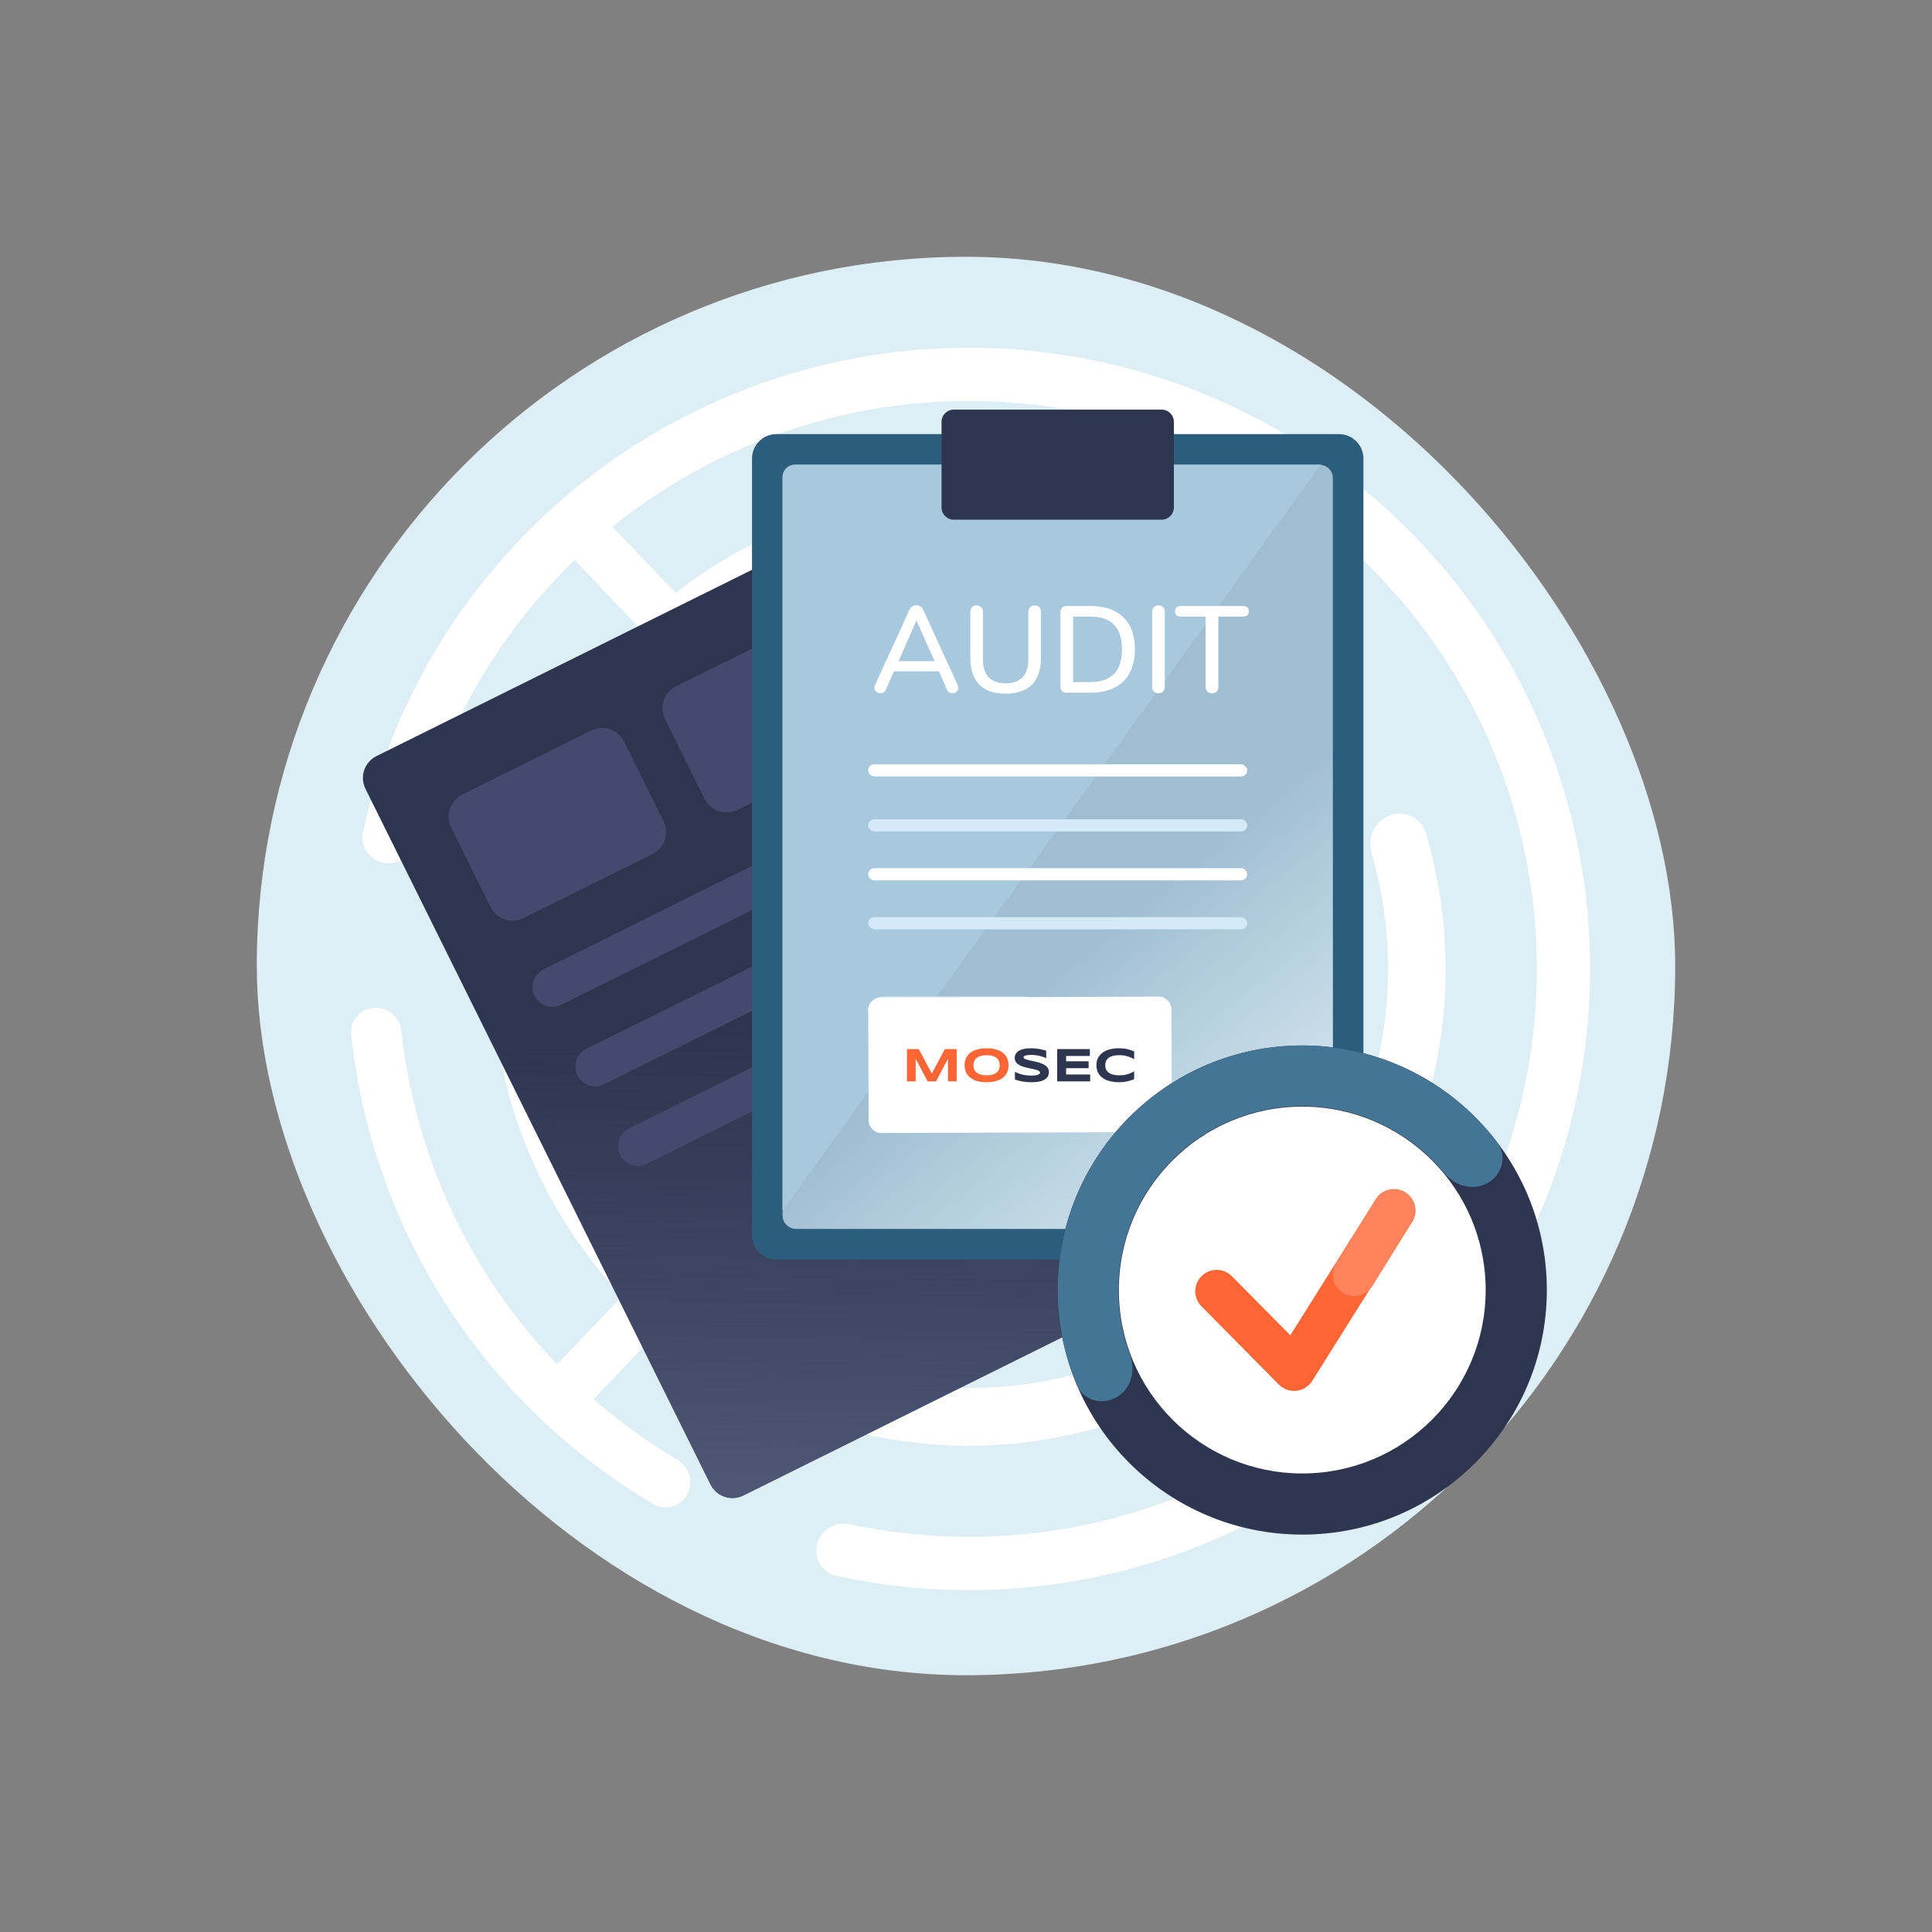 <?xml version="1.0" encoding="UTF-8"?> <svg xmlns="http://www.w3.org/2000/svg" width="316" height="316" viewBox="0 0 316 316" fill="none"><rect x="0" y="0" width="316" height="316" fill="#808080" stroke="none"/><rect x="42" y="42" width="232" height="232" rx="116" fill="#DDEEF4"></rect><path fill-rule="evenodd" clip-rule="evenodd" d="M111.766 213.44L95.217 230.814L89.249 225.129L105.799 207.756L111.766 213.44Z" fill="white"></path><path fill-rule="evenodd" clip-rule="evenodd" d="M98.847 84.75L115.397 102.123L109.429 107.808L92.879 90.435L98.847 84.75Z" fill="white"></path><path d="M164.72 231.474C164.942 234.067 163.019 236.363 160.418 236.428C142.209 236.882 124.357 230.943 110.011 219.56C94.431 207.198 84.164 189.35 81.31 169.667C78.456 149.984 83.231 129.955 94.658 113.677C105.18 98.688 120.61 87.923 138.198 83.187C140.711 82.51 143.207 84.166 143.731 86.715C144.254 89.263 142.607 91.738 140.1 92.435C124.865 96.674 111.511 106.069 102.37 119.091C92.324 133.402 88.126 151.011 90.635 168.315C93.144 185.619 102.17 201.311 115.868 212.179C128.331 222.068 143.803 227.283 159.614 227.02C162.216 226.977 164.499 228.882 164.72 231.474Z" fill="white"></path><path d="M227.304 133.372C229.748 132.48 232.467 133.736 233.21 136.23C236.559 147.48 237.331 159.362 235.441 170.988C233.299 184.167 227.809 196.575 219.496 207.024C211.183 217.472 200.327 225.611 187.967 230.661C177.063 235.115 165.311 237.034 153.596 236.299C150.999 236.136 149.165 233.769 149.484 231.187C149.803 228.605 152.156 226.787 154.754 226.929C164.865 227.478 174.993 225.782 184.403 221.938C195.27 217.499 204.814 210.343 212.122 201.157C219.43 191.971 224.257 181.063 226.141 169.476C227.771 159.443 227.148 149.193 224.339 139.465C223.617 136.965 224.859 134.264 227.304 133.372Z" fill="white"></path><path d="M138.597 228.992C137.891 231.496 135.282 232.968 132.825 232.112C124.371 229.167 116.477 224.784 109.493 219.146C101.287 212.52 94.51 204.297 89.572 194.976C84.635 185.655 81.64 175.429 80.769 164.917C79.898 154.405 81.169 143.826 84.505 133.819C87.84 123.813 93.171 114.587 100.176 106.7C107.18 98.814 115.712 92.43 125.254 87.936C134.797 83.442 145.152 80.93 155.693 80.554C164.663 80.233 173.608 81.464 182.138 84.18C184.617 84.97 185.821 87.712 184.883 90.139C183.945 92.567 181.221 93.757 178.736 92.988C171.4 90.719 163.725 89.695 156.03 89.97C146.762 90.301 137.658 92.509 129.269 96.46C120.879 100.411 113.379 106.024 107.221 112.957C101.063 119.891 96.376 128.002 93.444 136.799C90.511 145.596 89.394 154.897 90.159 164.139C90.925 173.381 93.558 182.371 97.899 190.566C102.239 198.76 108.198 205.989 115.413 211.815C121.404 216.652 128.159 220.438 135.388 223.024C137.838 223.901 139.303 226.488 138.597 228.992Z" fill="white"></path><path d="M62.787 141.131C60.421 140.702 58.842 138.434 59.372 136.089C63.542 117.629 72.793 100.67 86.119 87.151C100.466 72.597 118.867 62.708 138.921 58.775C158.975 54.841 179.748 57.046 198.529 65.102C217.31 73.158 233.226 86.69 244.197 103.931C255.168 121.173 260.685 141.321 260.027 161.747C259.37 182.172 252.568 201.924 240.511 218.424C228.453 234.924 211.701 247.404 192.44 254.235C174.55 260.581 155.268 261.778 136.78 257.736C134.431 257.223 133.046 254.832 133.659 252.507C134.273 250.183 136.653 248.807 139.003 249.311C155.796 252.911 173.29 251.791 189.531 246.031C207.141 239.785 222.458 228.374 233.482 213.288C244.507 198.202 250.726 180.142 251.327 161.467C251.928 142.791 246.884 124.369 236.853 108.605C226.821 92.841 212.27 80.468 195.098 73.102C177.926 65.737 158.932 63.72 140.596 67.317C122.261 70.913 105.436 79.955 92.319 93.262C80.222 105.534 71.797 120.906 67.946 137.644C67.407 139.986 65.152 141.559 62.787 141.131Z" fill="white"></path><path d="M112.427 244.407C111.354 246.408 108.858 247.169 106.901 246.016C93.249 237.972 81.649 226.836 73.05 213.481C64.452 200.126 59.114 184.958 57.442 169.2C57.202 166.942 58.928 164.984 61.193 164.836C63.459 164.688 65.407 166.406 65.654 168.663C67.231 183.027 72.121 196.849 79.964 209.029C87.807 221.21 98.365 231.383 110.789 238.762C112.741 239.922 113.499 242.406 112.427 244.407Z" fill="white"></path><path d="M59.778 129.025C58.796 127.046 59.604 124.646 61.583 123.664L143.999 82.778C145.978 81.796 148.378 82.604 149.36 84.583L205.8 198.353C206.782 200.332 205.974 202.732 203.995 203.714L121.579 244.6C119.6 245.581 117.2 244.773 116.218 242.794L59.778 129.025Z" fill="#2E354F"></path><path d="M59.778 129.025C58.796 127.046 59.604 124.646 61.583 123.664L143.999 82.778C145.978 81.796 148.378 82.604 149.36 84.583L205.8 198.353C206.782 200.332 205.974 202.732 203.995 203.714L121.579 244.6C119.6 245.581 117.2 244.773 116.218 242.794L59.778 129.025Z" fill="url(#paint0_linear)"></path><path d="M73.778 135.328C72.796 133.349 73.604 130.948 75.583 129.967L96.716 119.483C98.695 118.501 101.095 119.309 102.077 121.288L108.546 134.328C109.528 136.307 108.72 138.708 106.741 139.689L85.608 150.173C83.629 151.155 81.228 150.347 80.247 148.368L73.778 135.328Z" fill="#424B6D"></path><path d="M87.441 162.885C86.645 161.281 87.3 159.336 88.904 158.541L141.515 132.441C143.118 131.645 145.064 132.3 145.859 133.904C146.655 135.508 146 137.453 144.396 138.248L91.785 164.348C90.181 165.144 88.236 164.489 87.441 162.885Z" fill="#424B6D"></path><path d="M94.441 175.885C93.645 174.281 94.3 172.336 95.904 171.541L148.515 145.441C150.118 144.645 152.064 145.3 152.859 146.904C153.655 148.508 153 150.453 151.396 151.248L98.785 177.348C97.181 178.144 95.236 177.489 94.441 175.885Z" fill="#424B6D"></path><path d="M101.441 188.885C100.645 187.281 101.3 185.336 102.904 184.541L155.515 158.441C157.118 157.645 159.064 158.3 159.859 159.904C160.655 161.508 160 163.453 158.396 164.248L105.785 190.348C104.181 191.144 102.236 190.489 101.441 188.885Z" fill="#424B6D"></path><path d="M108.778 117.623C107.796 115.644 108.604 113.243 110.583 112.262L131.716 101.778C133.695 100.796 136.095 101.604 137.077 103.583L143.546 116.623C144.528 118.602 143.72 121.002 141.741 121.984L120.608 132.468C118.629 133.45 116.229 132.641 115.247 130.663L108.778 117.623Z" fill="#424B6D"></path><path d="M123 75C123 72.791 124.791 71 127 71H219C221.209 71 223 72.791 223 75V202C223 204.209 221.209 206 219 206H127C124.791 206 123 204.209 123 202V75Z" fill="#2C5D7D"></path><path d="M128 78.174C128 76.973 129.007 76 130.25 76H215.75C216.993 76 218 76.973 218 78.174V198.826C218 200.027 216.993 201 215.75 201H130.25C129.007 201 128 200.027 128 198.826V78.174Z" fill="#A0BED2"></path><path d="M128 78.174C128 76.973 129.007 76 130.25 76H215.75C216.993 76 218 76.973 218 78.174V198.826C218 200.027 216.993 201 215.75 201H130.25C129.007 201 128 200.027 128 198.826V78.174Z" fill="url(#paint1_linear)"></path><path d="M128 78C128 76.895 128.895 76 130 76H216L128 198V78Z" fill="#A8C8DD"></path><path d="M128 78C128 76.895 128.895 76 130 76H216L128 198V78Z" fill="url(#paint2_linear)"></path><path d="M154 69C154 67.895 154.895 67 156 67H190C191.105 67 192 67.895 192 69V83C192 84.105 191.105 85 190 85H156C154.895 85 154 84.105 154 83V69Z" fill="#2E354F"></path><path d="M142 165.5C142 164.119 143.119 163 144.5 163H167.5C168.881 163 170 164.119 170 165.5C170 166.881 168.881 168 167.5 168H144.5C143.119 168 142 166.881 142 165.5Z" fill="#D4EAF9"></path><rect x="142" y="163.181" width="49.592" height="22.147" rx="2" transform="rotate(-0.209 142 163.181)" fill="white"></rect><path d="M171.119 173.076C171.019 173.028 170.887 172.973 170.723 172.911C170.559 172.85 170.373 172.792 170.166 172.738C169.958 172.682 169.733 172.636 169.49 172.6C169.246 172.561 168.997 172.542 168.74 172.542C168.535 172.542 168.36 172.549 168.214 172.561C168.071 172.574 167.949 172.591 167.849 172.611C167.752 172.632 167.673 172.656 167.615 172.684C167.558 172.71 167.515 172.737 167.484 172.765C167.453 172.793 167.433 172.821 167.422 172.85C167.415 172.878 167.411 172.903 167.411 172.926C167.411 173.003 167.449 173.071 167.526 173.13C167.603 173.186 167.708 173.238 167.841 173.284C167.974 173.327 168.129 173.37 168.306 173.411C168.483 173.449 168.67 173.49 168.867 173.533C169.067 173.574 169.272 173.621 169.482 173.672C169.695 173.72 169.899 173.778 170.097 173.845C170.296 173.911 170.485 173.989 170.661 174.079C170.838 174.166 170.993 174.269 171.126 174.386C171.26 174.504 171.365 174.64 171.441 174.794C171.518 174.947 171.557 175.123 171.557 175.32C171.557 175.574 171.512 175.791 171.422 175.973C171.333 176.155 171.212 176.309 171.061 176.434C170.913 176.56 170.74 176.661 170.542 176.738C170.345 176.812 170.138 176.87 169.92 176.911C169.705 176.952 169.486 176.979 169.263 176.992C169.043 177.004 168.833 177.011 168.633 177.011C168.11 177.011 167.626 176.967 167.18 176.88C166.737 176.796 166.345 176.689 166.005 176.561V175.301C166.356 175.496 166.755 175.648 167.203 175.758C167.654 175.868 168.136 175.923 168.648 175.923C168.95 175.923 169.196 175.908 169.386 175.877C169.578 175.844 169.728 175.803 169.835 175.754C169.943 175.703 170.016 175.648 170.054 175.589C170.093 175.53 170.112 175.474 170.112 175.42C170.112 175.336 170.074 175.263 169.997 175.201C169.92 175.137 169.815 175.082 169.682 175.036C169.549 174.987 169.394 174.944 169.217 174.905C169.04 174.864 168.852 174.824 168.652 174.786C168.455 174.745 168.251 174.702 168.041 174.655C167.831 174.609 167.626 174.556 167.426 174.494C167.229 174.43 167.042 174.357 166.865 174.275C166.689 174.191 166.534 174.092 166.4 173.979C166.267 173.864 166.162 173.732 166.085 173.583C166.009 173.432 165.97 173.258 165.97 173.061C165.97 172.828 166.011 172.627 166.093 172.458C166.175 172.289 166.285 172.145 166.423 172.027C166.564 171.907 166.726 171.81 166.908 171.735C167.092 171.661 167.285 171.603 167.488 171.562C167.69 171.521 167.895 171.493 168.103 171.478C168.31 171.463 168.507 171.455 168.694 171.455C168.899 171.455 169.109 171.465 169.324 171.486C169.542 171.506 169.756 171.536 169.966 171.574C170.176 171.61 170.378 171.652 170.573 171.701C170.77 171.749 170.952 171.801 171.119 171.854V173.076Z" fill="#2E354F"></path><path d="M172.909 176.869V171.589H178.254V172.715H174.373V173.587H178.054V174.713H174.373V175.743H178.308V176.869H172.909Z" fill="#2E354F"></path><path d="M185.504 176.507C185.32 176.584 185.134 176.653 184.947 176.715C184.76 176.776 184.567 176.829 184.367 176.872C184.167 176.919 183.956 176.953 183.733 176.976C183.513 176.999 183.276 177.011 183.022 177.011C182.484 177.011 181.988 176.953 181.535 176.838C181.084 176.723 180.695 176.55 180.367 176.319C180.042 176.086 179.788 175.797 179.606 175.451C179.424 175.102 179.333 174.696 179.333 174.233C179.333 173.769 179.424 173.364 179.606 173.019C179.788 172.67 180.042 172.381 180.367 172.15C180.695 171.917 181.084 171.743 181.535 171.628C181.988 171.512 182.484 171.455 183.022 171.455C183.276 171.455 183.513 171.466 183.733 171.489C183.956 171.512 184.167 171.547 184.367 171.593C184.567 171.637 184.76 171.689 184.947 171.751C185.134 171.812 185.32 171.881 185.504 171.958V173.241C185.358 173.162 185.204 173.084 185.043 173.007C184.882 172.928 184.704 172.857 184.509 172.796C184.314 172.732 184.1 172.681 183.867 172.642C183.634 172.601 183.372 172.581 183.08 172.581C182.631 172.581 182.259 172.627 181.962 172.719C181.667 172.811 181.431 172.934 181.255 173.088C181.078 173.241 180.954 173.418 180.882 173.618C180.81 173.815 180.774 174.02 180.774 174.233C180.774 174.374 180.79 174.513 180.82 174.652C180.851 174.787 180.902 174.917 180.974 175.04C181.046 175.16 181.139 175.271 181.255 175.374C181.37 175.476 181.513 175.565 181.685 175.639C181.857 175.713 182.056 175.772 182.284 175.816C182.515 175.857 182.78 175.877 183.08 175.877C183.372 175.877 183.634 175.859 183.867 175.823C184.1 175.785 184.314 175.735 184.509 175.674C184.704 175.612 184.882 175.543 185.043 175.466C185.204 175.387 185.358 175.306 185.504 175.224V176.507Z" fill="#2E354F"></path><path d="M155.054 176.869V173.161L153.095 176.869H151.727L149.767 173.161V176.869H148.342V171.589H150.278L152.411 175.585L154.543 171.589H156.472V176.869H155.054Z" fill="#FE6535"></path><path d="M164.956 174.233C164.956 174.686 164.872 175.087 164.706 175.436C164.539 175.781 164.301 176.071 163.991 176.304C163.681 176.537 163.305 176.714 162.862 176.834C162.421 176.952 161.925 177.011 161.375 177.011C160.824 177.011 160.326 176.952 159.88 176.834C159.437 176.714 159.059 176.537 158.747 176.304C158.434 176.071 158.193 175.781 158.024 175.436C157.855 175.087 157.771 174.686 157.771 174.233C157.771 173.78 157.855 173.38 158.024 173.034C158.193 172.686 158.434 172.395 158.747 172.162C159.059 171.929 159.437 171.753 159.88 171.636C160.326 171.515 160.824 171.455 161.375 171.455C161.925 171.455 162.421 171.515 162.862 171.636C163.305 171.753 163.681 171.929 163.991 172.162C164.301 172.395 164.539 172.686 164.706 173.034C164.872 173.38 164.956 173.78 164.956 174.233ZM163.515 174.233C163.515 174.036 163.483 173.84 163.419 173.645C163.357 173.448 163.246 173.271 163.085 173.115C162.926 172.959 162.708 172.832 162.431 172.734C162.155 172.637 161.803 172.588 161.375 172.588C161.088 172.588 160.836 172.611 160.618 172.658C160.4 172.701 160.212 172.763 160.053 172.842C159.894 172.921 159.761 173.015 159.653 173.122C159.546 173.228 159.46 173.342 159.396 173.464C159.332 173.585 159.286 173.712 159.258 173.845C159.232 173.975 159.219 174.105 159.219 174.233C159.219 174.364 159.232 174.495 159.258 174.629C159.286 174.762 159.332 174.89 159.396 175.013C159.46 175.133 159.546 175.246 159.653 175.351C159.761 175.456 159.894 175.548 160.053 175.628C160.212 175.704 160.4 175.766 160.618 175.812C160.836 175.856 161.088 175.877 161.375 175.877C161.803 175.877 162.155 175.829 162.431 175.731C162.708 175.634 162.926 175.507 163.085 175.351C163.246 175.195 163.357 175.019 163.419 174.825C163.483 174.627 163.515 174.43 163.515 174.233Z" fill="#FE6535"></path><rect x="142" y="125" width="62" height="2" rx="1" fill="white"></rect><rect x="142" y="142" width="62" height="2" rx="1" fill="white"></rect><rect x="142" y="134" width="62" height="2" rx="1" fill="#D4EAF9"></rect><rect x="142" y="150" width="62" height="2" rx="1" fill="#D4EAF9"></rect><path d="M156.653 112.09C156.72 112.251 156.754 112.385 156.754 112.493C156.754 112.747 156.647 112.962 156.432 113.136C156.231 113.31 156.003 113.397 155.749 113.397C155.574 113.397 155.407 113.35 155.246 113.257C155.098 113.149 154.984 113.002 154.904 112.814L153.577 109.798H146.217L144.89 112.814C144.81 113.002 144.689 113.149 144.528 113.257C144.367 113.35 144.2 113.397 144.026 113.397C143.757 113.397 143.516 113.31 143.302 113.136C143.101 112.962 143 112.747 143 112.493C143 112.385 143.034 112.251 143.101 112.09L148.771 99.684C148.865 99.469 149.012 99.302 149.213 99.181C149.428 99.06 149.649 99 149.877 99C150.105 99 150.319 99.06 150.52 99.181C150.735 99.302 150.889 99.469 150.983 99.684L156.653 112.09ZM152.853 108.149L149.897 101.493L146.961 108.149H152.853Z" fill="white"></path><path d="M164.485 113.458C162.595 113.458 161.161 112.968 160.182 111.99C159.204 111.011 158.714 109.57 158.714 107.667V100.066C158.714 99.744 158.808 99.489 158.996 99.302C159.184 99.114 159.432 99.02 159.74 99.02C160.048 99.02 160.296 99.114 160.484 99.302C160.672 99.489 160.765 99.744 160.765 100.066V107.807C160.765 109.108 161.074 110.093 161.69 110.763C162.32 111.434 163.252 111.769 164.485 111.769C165.705 111.769 166.63 111.434 167.26 110.763C167.89 110.093 168.205 109.108 168.205 107.807V100.066C168.205 99.757 168.299 99.509 168.487 99.322C168.675 99.121 168.923 99.02 169.231 99.02C169.539 99.02 169.787 99.114 169.975 99.302C170.163 99.489 170.256 99.744 170.256 100.066V107.667C170.256 109.557 169.76 110.998 168.768 111.99C167.79 112.968 166.362 113.458 164.485 113.458Z" fill="white"></path><path d="M174.47 113.297C174.148 113.297 173.893 113.21 173.706 113.035C173.531 112.848 173.444 112.6 173.444 112.291V100.126C173.444 99.818 173.531 99.576 173.706 99.402C173.893 99.215 174.148 99.121 174.47 99.121H178.411C180.703 99.121 182.48 99.737 183.74 100.971C185 102.204 185.63 103.947 185.63 106.199C185.63 108.451 185 110.2 183.74 111.447C182.48 112.68 180.703 113.297 178.411 113.297H174.47ZM178.29 111.568C181.776 111.568 183.518 109.778 183.518 106.199C183.518 102.633 181.776 100.85 178.29 100.85H175.515V111.568H178.29Z" fill="white"></path><path d="M189.472 113.397C189.164 113.397 188.916 113.304 188.728 113.116C188.541 112.928 188.447 112.674 188.447 112.352V100.066C188.447 99.757 188.541 99.509 188.728 99.322C188.916 99.121 189.164 99.02 189.472 99.02C189.794 99.02 190.049 99.114 190.236 99.302C190.424 99.489 190.518 99.744 190.518 100.066V112.352C190.518 112.674 190.424 112.928 190.236 113.116C190.062 113.304 189.807 113.397 189.472 113.397Z" fill="white"></path><path d="M198.231 113.397C197.923 113.397 197.668 113.304 197.467 113.116C197.28 112.915 197.186 112.66 197.186 112.352V100.85H193.164C192.521 100.85 192.199 100.562 192.199 99.985C192.199 99.704 192.279 99.489 192.44 99.342C192.615 99.194 192.856 99.121 193.164 99.121H203.299C203.607 99.121 203.842 99.194 204.003 99.342C204.177 99.489 204.264 99.704 204.264 99.985C204.264 100.562 203.942 100.85 203.299 100.85H199.277V112.352C199.277 112.66 199.183 112.915 198.996 113.116C198.808 113.304 198.553 113.397 198.231 113.397Z" fill="white"></path><path d="M253 211C253 233.091 235.091 251 213 251C190.909 251 173 233.091 173 211C173 188.909 190.909 171 213 171C235.091 171 253 188.909 253 211Z" fill="#2E354F"></path><path d="M243.35 193.478C245.72 192.109 246.555 189.056 244.904 186.873C239.564 179.81 231.996 174.679 223.353 172.363C213.106 169.617 202.187 171.055 193 176.359C183.813 181.663 177.109 190.4 174.363 200.647C172.047 209.29 172.707 218.41 176.153 226.566C177.218 229.087 180.28 229.891 182.651 228.522C185.021 227.154 185.789 224.131 184.828 221.569C182.638 215.731 182.301 209.314 183.936 203.212C186.001 195.504 191.044 188.932 197.955 184.942C204.866 180.952 213.08 179.871 220.788 181.936C226.889 183.571 232.278 187.071 236.239 191.887C237.978 194 240.98 194.846 243.35 193.478Z" fill="#447595"></path><circle cx="213" cy="211" r="30" fill="white"></circle><path fill-rule="evenodd" clip-rule="evenodd" d="M229.862 195.036C231.499 196.065 231.992 198.225 230.963 199.862L214.625 225.862C214.057 226.767 213.106 227.362 212.044 227.479C210.982 227.596 209.925 227.221 209.174 226.461L196.512 213.661C195.152 212.287 195.164 210.071 196.539 208.712C197.913 207.352 200.129 207.364 201.488 208.739L211.047 218.401L225.037 196.138C226.065 194.501 228.226 194.008 229.862 195.036Z" fill="#FE6535"></path><path fill-rule="evenodd" clip-rule="evenodd" d="M229.842 195.024C231.486 196.042 231.993 198.199 230.976 199.842L224.476 210.342C223.458 211.986 221.301 212.493 219.658 211.476C218.014 210.458 217.507 208.301 218.524 206.658L225.024 196.158C226.042 194.514 228.199 194.007 229.842 195.024Z" fill="#FF835C"></path><defs><linearGradient id="paint0_linear" x1="126" y1="243" x2="127.5" y2="168" gradientUnits="userSpaceOnUse"><stop stop-color="#4E5776"></stop><stop offset="1" stop-color="#424B6D" stop-opacity="0"></stop></linearGradient><linearGradient id="paint1_linear" x1="210.688" y1="201" x2="174.499" y2="156.837" gradientUnits="userSpaceOnUse"><stop stop-color="#DDEEF4"></stop><stop offset="1" stop-color="#DDEEF4" stop-opacity="0"></stop></linearGradient><linearGradient id="paint2_linear" x1="210.923" y1="200.711" x2="174.855" y2="156.467" gradientUnits="userSpaceOnUse"><stop stop-color="#DDEEF4"></stop><stop offset="1" stop-color="#DDEEF4" stop-opacity="0"></stop></linearGradient></defs></svg> 